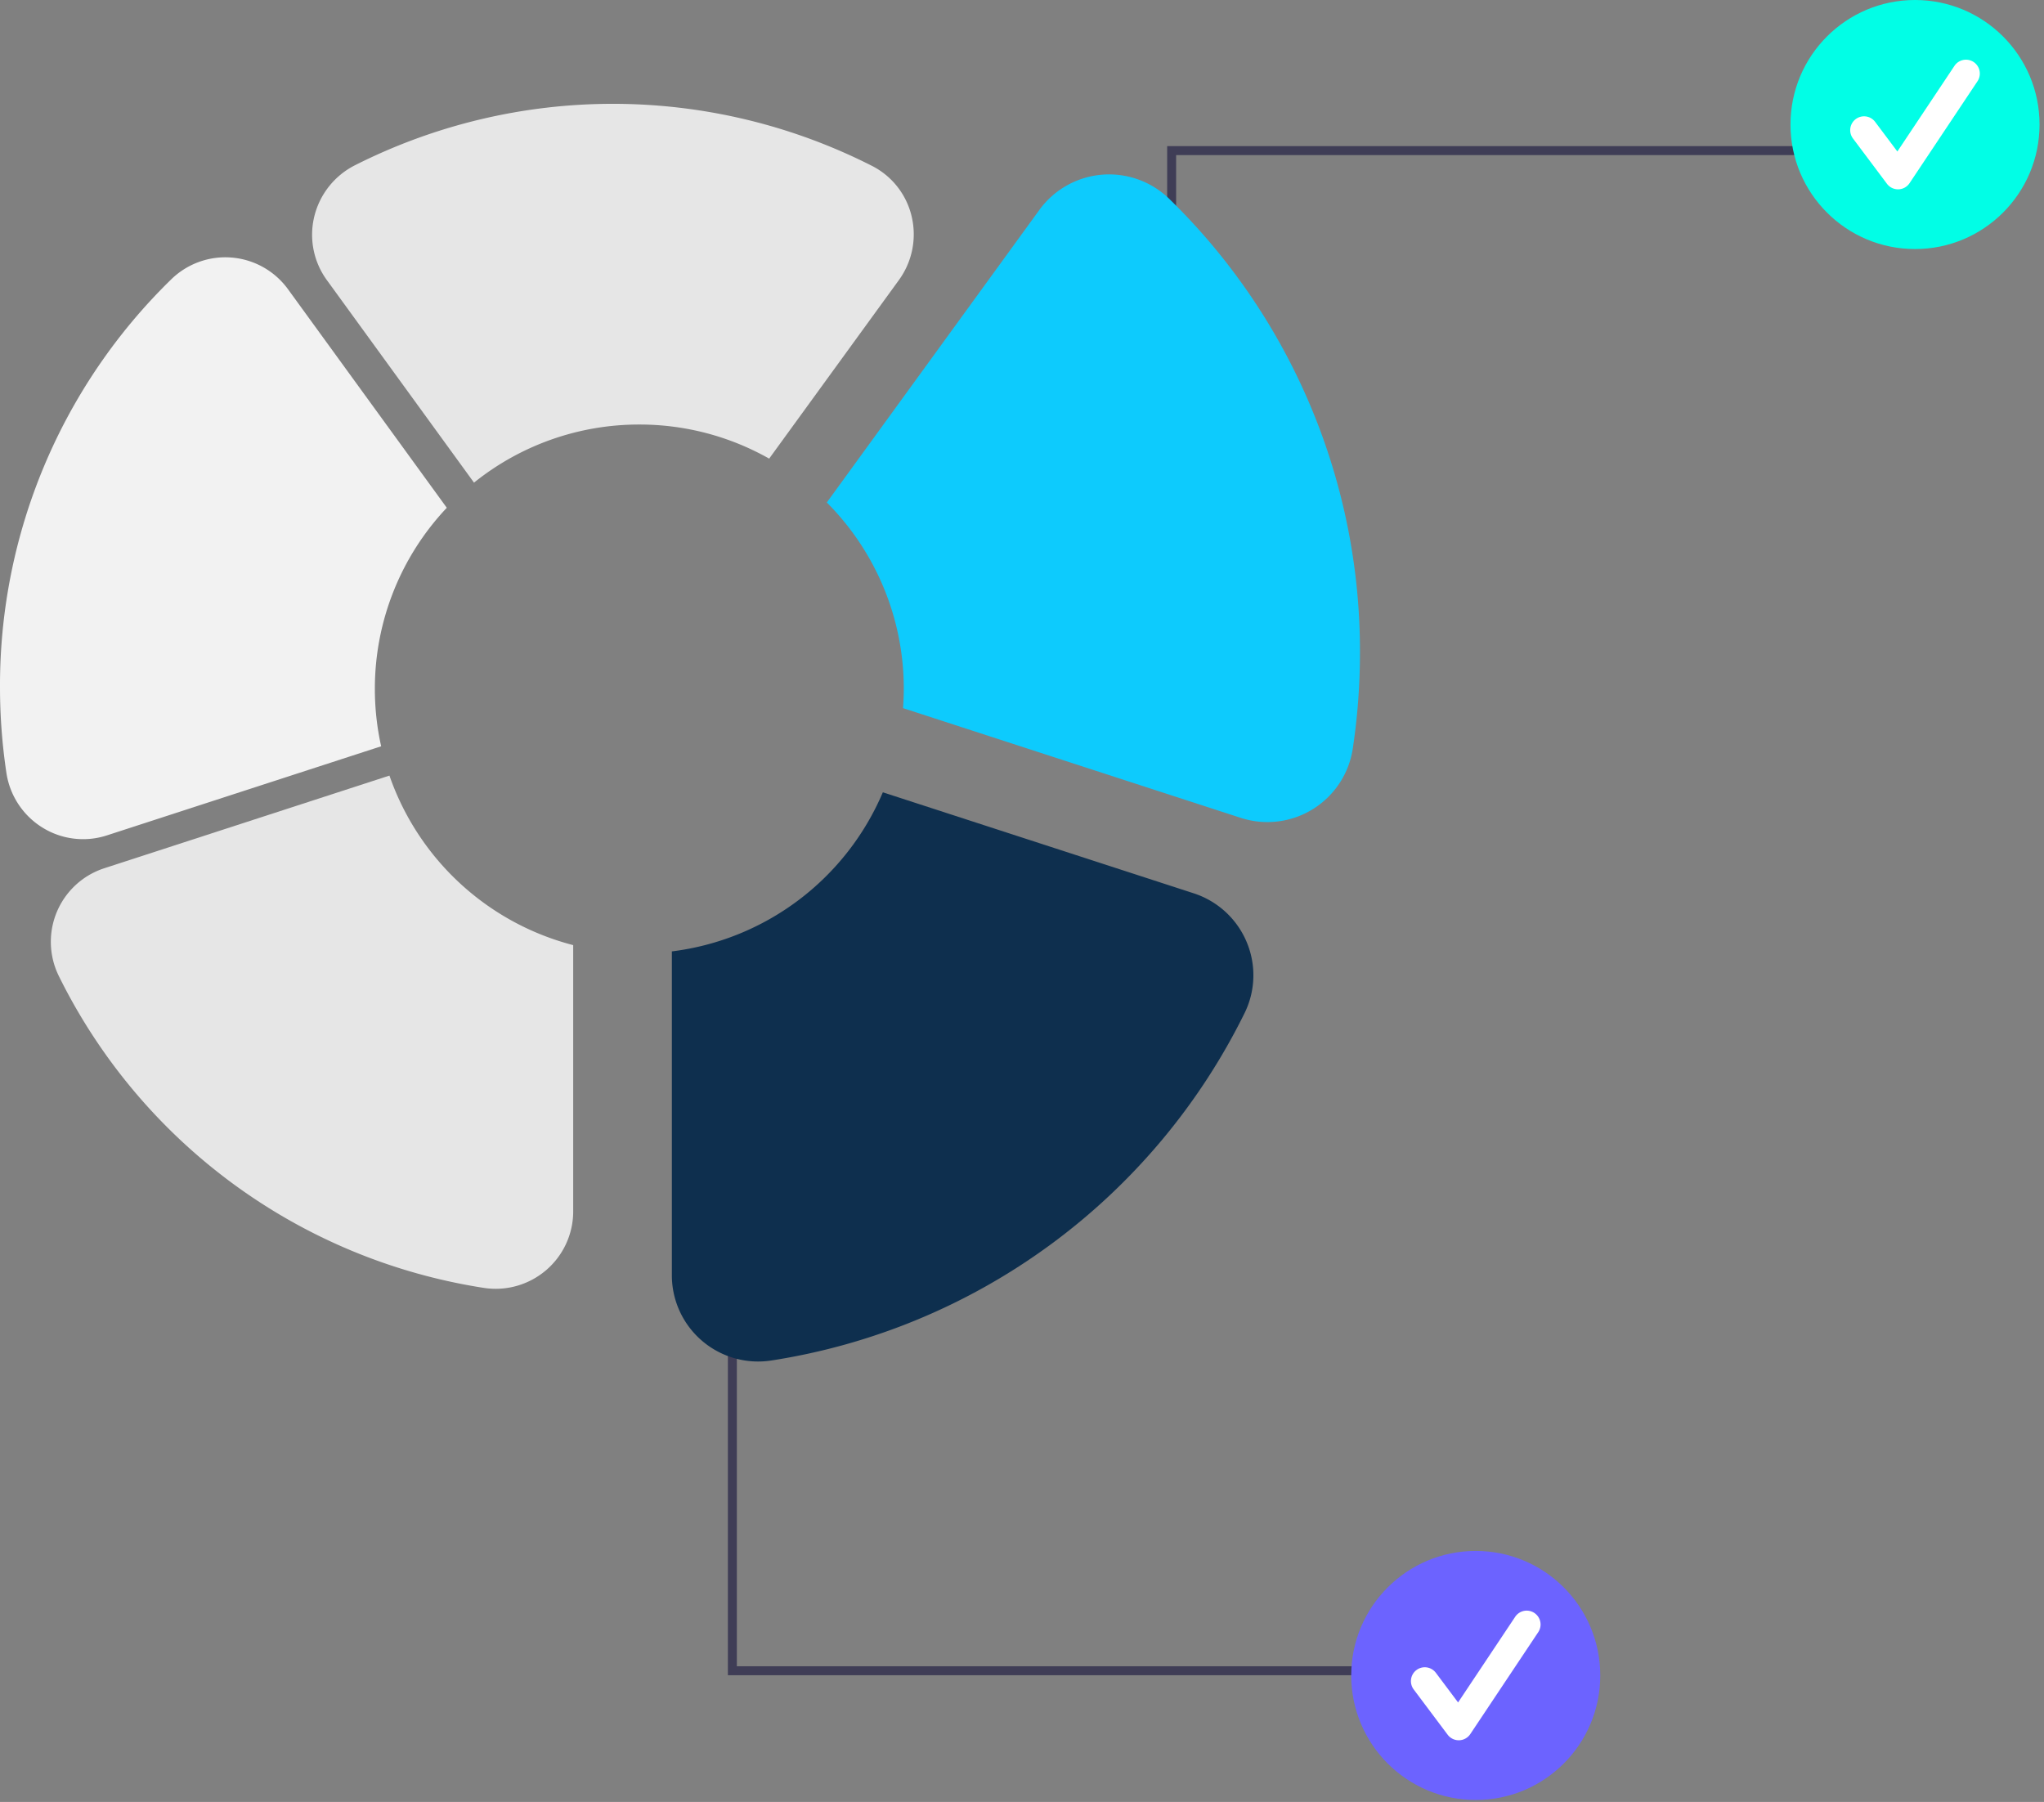 <svg xmlns="http://www.w3.org/2000/svg" width="456" height="402" fill="none" viewBox="0 0 456 402"><rect x="0" y="0" width="456" height="402" fill="#808080" stroke="none"/><path fill="#3f3d56" d="M262.385 109.641h-2V32.598h144.657v2H262.385z"/><path fill="#01fee6" d="M427.225 55.56c15.343 0 27.78-12.437 27.78-27.78S442.568 0 427.225 0c-15.342 0-27.78 12.438-27.78 27.78s12.438 27.78 27.78 27.78"/><path fill="#fff" d="M423.435 42.238A3.1 3.1 0 0 1 420.963 41l-7.578-10.105a3.087 3.087 0 0 1 1.705-4.847 3.09 3.09 0 0 1 3.239 1.14l4.958 6.61 12.735-19.102a3.09 3.09 0 0 1 3.172-1.32 3.092 3.092 0 0 1 1.97 4.748l-15.157 22.737a3.09 3.09 0 0 1-2.572 1.376"/><path fill="#3f3d56" d="M164.385 296.686h-2v77.043h144.657v-2H164.385z"/><path fill="#6c63ff" d="M329.225 401.56c15.343 0 27.78-12.438 27.78-27.78S344.568 346 329.225 346c-15.342 0-27.78 12.438-27.78 27.78s12.438 27.78 27.78 27.78"/><path fill="#fff" d="M325.435 388.238a3.09 3.09 0 0 1-2.472-1.237l-7.578-10.105a3.09 3.09 0 0 1 .618-4.326 3.08 3.08 0 0 1 2.291-.587 3.1 3.1 0 0 1 2.035 1.205l4.958 6.611 12.735-19.102a3.09 3.09 0 0 1 3.172-1.32 3.1 3.1 0 0 1 1.969 1.313 3.08 3.08 0 0 1 .001 3.435l-15.157 22.736a3.1 3.1 0 0 1-1.076.99c-.432.24-.916.372-1.41.386z"/><path fill="#f2f2f2" d="M83.628 153.709a58.78 58.78 0 0 1 16.048-40.427L64.253 64.527A17.276 17.276 0 0 0 38.19 62.33 126.47 126.47 0 0 0 0 153.285c0 6.399.477 12.79 1.427 19.118a17.39 17.39 0 0 0 8.057 12.231 17.19 17.19 0 0 0 14.382 1.728l61.166-19.874a59 59 0 0 1-1.404-12.779"/><path fill="#e6e6e6" d="m86.881 173.027-63.59 20.662a17.25 17.25 0 0 0-11.942 16.883 17.25 17.25 0 0 0 1.75 7.123 127.48 127.48 0 0 0 94.862 69.624 17.29 17.29 0 0 0 13.893-3.973 17.24 17.24 0 0 0 6.022-13.104v-59.393a59.11 59.11 0 0 1-40.995-37.822"/><path fill="#0e2f4e" d="M278.113 210.136a19.26 19.26 0 0 0-11.805-10.846l-69.353-22.534a59.05 59.05 0 0 1-47.069 35.492v72.259a19.236 19.236 0 0 0 13.96 18.495c2.668.761 5.468.937 8.209.516a141.91 141.91 0 0 0 105.599-77.504 19.1 19.1 0 0 0 .459-15.878"/><path fill="#0dcbfd" d="M260.882 44.394a19.235 19.235 0 0 0-22.898-3.008 19.2 19.2 0 0 0-6.116 5.454l-47.415 65.26a58.8 58.8 0 0 1 17.175 41.608c0 1.437-.069 2.857-.17 4.268l75.369 24.489a19.27 19.27 0 0 0 16.094-1.975 19.28 19.28 0 0 0 8.885-13.564 143 143 0 0 0 1.589-21.283 140.8 140.8 0 0 0-42.513-101.25"/><path fill="#e6e6e6" d="M142.629 94.708a58.7 58.7 0 0 1 28.967 7.606l28.94-39.832a17.35 17.35 0 0 0 2.835-14.25 17 17 0 0 0-8.791-11.203 127.63 127.63 0 0 0-115.379-.168 17.44 17.44 0 0 0-9.094 11.47 17.19 17.19 0 0 0 2.81 14.154l32.83 45.187a58.73 58.73 0 0 1 36.882-12.964"/></svg>